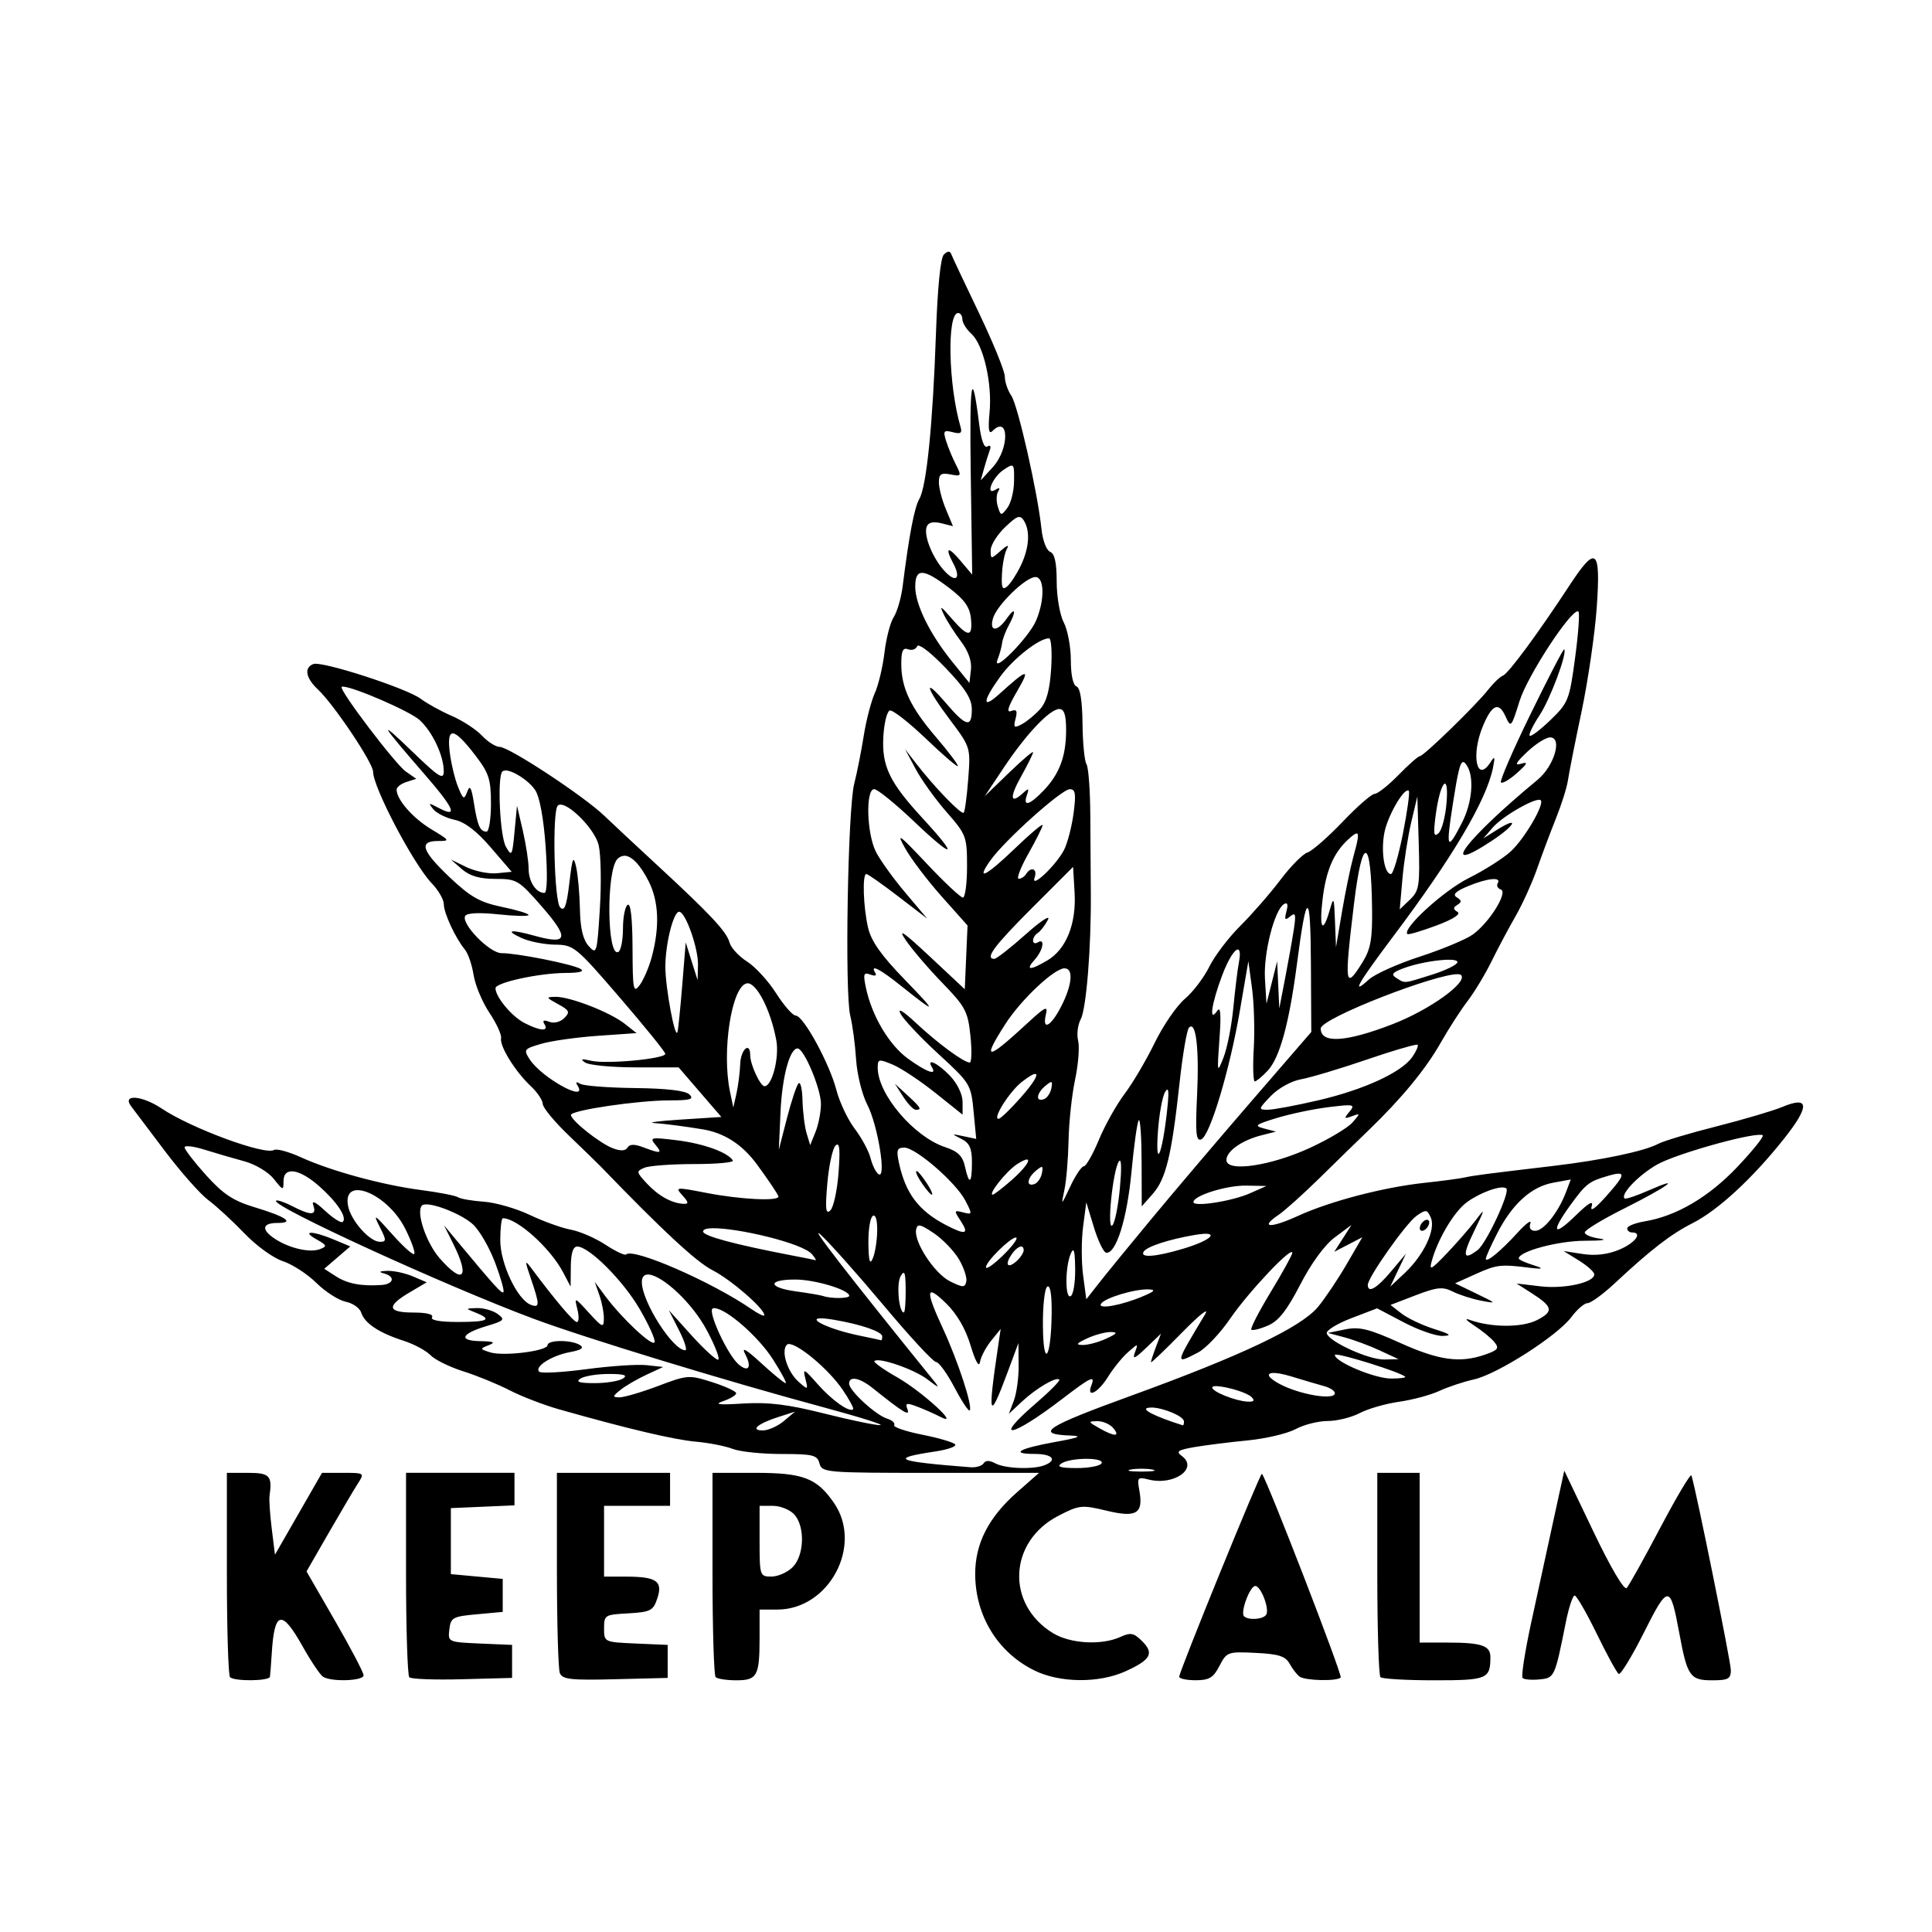 <svg width="1500" height="1500" viewBox="0 0 1500 1500" xmlns="http://www.w3.org/2000/svg">
  <!-- Original SVG transformiert und zentriert -->
  <svg x="100.0" y="195.42" width="1300" height="1109.161" viewBox="0 0 266.35 227.25">
    /2000/svg" viewBox="0 0 266.35 227.25">
  <path id="path490" d="M130.41,0c-.19,0-.43.14-.74.43-.55.51-1.02,5.2-1.28,12.75-.5,14.34-1.49,24.16-2.64,26.15-.79,1.36-1.63,5.77-2.65,13.89-.23,1.84-.87,4.04-1.41,4.88-.55.84-1.21,3.38-1.48,5.65-.27,2.27-.96,5.19-1.55,6.49-.58,1.3-1.37,4.34-1.75,6.75-.38,2.41-1.06,5.86-1.52,7.66-1.02,4.03-1.52,33.25-.63,36.86.36,1.44.78,4.58.93,6.96s.96,5.63,1.78,7.21c1.67,3.2,3.08,11.86,1.81,11.07-.42-.26-1-1.41-1.28-2.54s-1.42-3.25-2.52-4.69c-1.1-1.44-2.41-4.21-2.92-6.16-1.09-4.22-5.25-11.84-6.47-11.85-.48,0-1.88-1.61-3.12-3.55-1.24-1.95-3.32-4.22-4.63-5.05s-2.56-2.19-2.78-3.02c-.46-1.72-3.01-4.46-11.41-12.22-3.26-3.01-7.11-6.6-8.55-7.98-3.33-3.17-15.11-10.92-16.61-10.92-.62,0-1.88-.8-2.8-1.78-.92-.98-3.09-2.4-4.82-3.15s-3.95-1.98-4.93-2.72c-2.24-1.68-15.73-6.05-17.08-5.53-1.52.58-1.22,2.23.75,4.07,2.52,2.37,8.75,11.66,8.75,13.06,0,2.49,6.44,14.74,9.35,17.77,1.05,1.09,1.9,2.58,1.9,3.3,0,1.42,1.86,5.42,3.36,7.23.51.62,1.13,2.44,1.38,4.04s1.38,4.3,2.51,6c1.14,1.7,1.97,3.52,1.86,4.05-.26,1.25,2.24,5.29,4.71,7.61,1.06.99,1.92,2.28,1.92,2.85s1.88,2.85,4.19,5.06c2.3,2.21,4.58,4.42,5.06,4.92,9.84,10.2,15.19,15.16,17.76,16.47,2.92,1.49,8.24,6.1,8.24,7.15,0,.25-.93-.19-2.06-.97-6.32-4.35-18.82-9.8-19.93-8.69-.2.2-1.67-.49-3.27-1.54-1.59-1.05-4.07-2.13-5.51-2.4-1.44-.26-4.38-1.32-6.55-2.35-2.16-1.03-5.44-1.97-7.28-2.1s-3.7-.44-4.13-.71c-.43-.27-3.06-.78-5.84-1.14-6.15-.8-14.32-3.02-19.13-5.21-1.96-.89-3.9-1.42-4.3-1.17-1.43.88-13.18-3.45-17.86-6.59-3.15-2.11-6.39-2.34-4.85-.34.39.51,2.78,3.68,5.31,7.04,2.53,3.36,5.66,6.9,6.96,7.87,1.3.97,3.89,3.36,5.75,5.3,1.86,1.95,4.6,3.93,6.1,4.41,1.49.48,3.89,2.04,5.33,3.46,1.44,1.42,3.54,2.76,4.67,2.99s2.24,1.01,2.47,1.75c.53,1.68,2.86,3.22,6.74,4.46,1.65.53,3.57,1.56,4.27,2.29.7.73,3.06,1.89,5.25,2.58,2.19.69,5.49,2.05,7.35,3.01s5.4,2.33,7.87,3.03c10.97,3.11,18.27,4.83,21.75,5.14,2.06.18,4.7.7,5.86,1.15,1.16.45,4.65.81,7.76.81,5.02,0,5.69.17,6.04,1.5.38,1.45,1.02,1.5,17.66,1.5h17.27l-3.51,3.09c-4.52,3.98-6.67,8.17-6.65,13.03.02,6.62,3.58,12.43,9.39,15.3,4.05,2.01,10.29,2.07,14.53.14,4.01-1.82,4.58-2.85,2.65-4.77-1.34-1.34-1.83-1.44-3.5-.68-2.97,1.35-7.94,1.07-10.69-.61-7.54-4.6-7.08-14.59.87-18.68,3.32-1.71,3.71-1.75,7.66-.8,4.79,1.15,5.88.46,5.19-3.29-.36-1.98-.25-2.11,1.48-1.67,4.05,1.02,7.98-1.78,5.28-3.75-.97-.71-.62-.95,2.02-1.41,1.76-.3,5.56-.78,8.44-1.06s6.33-1.09,7.65-1.8,3.61-1.29,5.1-1.29,3.78-.57,5.1-1.26,4.13-1.5,6.25-1.8c2.12-.3,4.99-1.07,6.38-1.71,1.39-.65,3.87-1.47,5.52-1.84,3.73-.82,13.33-6.97,15.52-9.93.9-1.21,2.06-2.21,2.57-2.21s2.48-1.43,4.36-3.19c5.74-5.35,8.9-7.79,12.34-9.53,4.04-2.05,9.48-7.06,14.5-13.37,4.2-5.28,4.11-6.94-.27-5.1-1.44.6-6.12,1.98-10.4,3.07-4.28,1.08-8.45,2.33-9.27,2.77-2.2,1.18-8.94,2.6-16.6,3.51-11.24,1.33-12.69,1.52-14.25,1.86-.82.18-3.69.56-6.38.85-6.51.7-14.99,2.92-20.08,5.25-4.4,2.01-6.19,1.93-3.12-.15,1.01-.68,3.91-3.29,6.46-5.79,2.55-2.51,6.09-5.96,7.88-7.68,5.24-5.05,9.09-9.72,11.49-13.96,1.24-2.18,3.14-5.14,4.24-6.57,1.09-1.43,2.82-4.29,3.83-6.35,1.01-2.06,2.74-5.3,3.83-7.2,1.09-1.9,2.62-5.27,3.4-7.5.78-2.23,2.14-5.85,3.02-8.05.88-2.2,1.73-4.9,1.89-6,.16-1.1,1.13-6.05,2.18-11,1.04-4.95,2.13-12.46,2.42-16.69.63-9.25-.11-9.81-4.35-3.34-5.01,7.64-9.72,14.02-10.58,14.34-.46.17-1.52,1.18-2.35,2.24-1.94,2.48-10.26,10.57-10.87,10.57-.26,0-1.78,1.35-3.4,3-1.61,1.65-3.32,3-3.79,3s-2.77,2-5.1,4.45c-2.34,2.45-4.85,4.64-5.59,4.88-.74.23-2.68,2.2-4.31,4.36-1.63,2.16-4.5,5.45-6.37,7.31s-4.1,4.79-4.94,6.51c-.85,1.72-2.6,4.02-3.89,5.11-1.29,1.09-3.45,4.23-4.79,6.99-1.35,2.76-3.5,6.41-4.79,8.12s-3.13,5-4.09,7.31c-.96,2.31-2.04,4.2-2.39,4.2s-1.32,1.43-2.15,3.19c-1.48,3.14-1.49,3.15-.94.56.31-1.44.6-4.99.66-7.88.06-2.89.52-7.23,1.04-9.66.51-2.43.73-5.22.48-6.2s-.06-2.52.42-3.41c.89-1.67,1.67-11.47,1.6-20.1-.02-2.68-.06-8.17-.08-12.21-.02-4.03-.29-7.75-.61-8.25-.32-.5-.6-3.43-.63-6.49-.04-3.62-.38-5.68-.96-5.88-.54-.18-.9-1.83-.9-4.17,0-2.13-.51-4.84-1.13-6.02-.62-1.18-1.12-4.1-1.12-6.48,0-3.01-.32-4.46-1.04-4.74-.59-.23-1.19-1.82-1.38-3.64-.59-5.72-3.75-19.69-4.81-21.22-.56-.81-1.02-2.17-1.02-3.02s-1.85-5.38-4.1-10.09c-2.26-4.7-4.24-8.91-4.41-9.36C130.73.14,130.59,0,130.41,0ZM131.92,9.75c.37,0,.68.45.68,1.01s.65,1.59,1.44,2.31c1.91,1.73,3.33,7.89,2.88,12.53-.25,2.63-.12,3.5.44,2.94,2.68-2.68,2.76,2.79.08,5.73l-1.92,2.1.52-1.87c.29-1.03.7-2.35.92-2.94.23-.62.07-.86-.39-.57-.5.31-.98-1-1.3-3.55-1.17-9.36-1.55-7.07-1.34,7.96l.23,15.97-1.9-2.25c-1.97-2.34-2.49-2.12-1.11.47,1.27,2.38.45,3.16-1.33,1.27-1.95-2.08-3.43-5.73-2.89-7.13.26-.67,1.03-.85,2.28-.54l1.89.47-1.12-2.68c-.62-1.47-1.12-3.41-1.12-4.29,0-1.31.35-1.55,1.84-1.26,1.75.34,1.79.26.85-1.6-.55-1.07-1.24-2.76-1.55-3.75-.49-1.58-.36-1.74,1.06-1.37,1.26.33,1.53.14,1.25-.83-1.95-6.64-2.19-18.13-.38-18.13h0ZM140.42,34.02c.41,0,.42.67.4,2.45-.01,1.6-.49,3.52-1.06,4.27-.99,1.31-1.06,1.3-1.52-.18-.27-.85-.25-1.94.05-2.42.35-.57.21-.67-.4-.29-1.73,1.07-.51-1.99,1.27-3.16.62-.41,1.01-.66,1.26-.67h0ZM141.67,42.21c.27,0,.48.2.7.55,1.05,1.66.87,4.33-.47,7.15-.66,1.38-1.64,2.88-2.17,3.33-.78.65-.95.23-.83-2.04.08-1.57.44-3.35.8-3.97.39-.66,0-.54-.97.31-1.6,1.41-1.63,1.41-1.63-.05,0-.81,1.03-2.46,2.29-3.67,1.19-1.14,1.83-1.64,2.29-1.63h0ZM126.25,51.09c.83.03,2.18.82,4.23,2.38,2.45,1.87,3.3,3.06,3.48,4.87.3,3.05-.45,3.04-3.1-.03-1.73-2.01-1.95-2.11-1.2-.57.5,1.03,1.73,2.95,2.73,4.27,1.16,1.53,1.73,3.14,1.57,4.49l-.24,2.1-2.72-3.36c-3.58-4.42-5.9-9.13-5.9-11.96,0-1.49.32-2.22,1.15-2.19h0ZM144.21,51.75c1.46,0,1.51,3.67.1,6.96-1.17,2.71-7.09,8.7-6.11,6.16.32-.83.65-2.01.72-2.62.08-.62.54-1.86,1.03-2.76,1.28-2.35,1.1-3.12-.28-1.15-1.52,2.17-2.82,2.15-2.2-.02.6-2.09,5.19-6.56,6.73-6.56h0ZM230.5,57.2s.07.02.1.05c.22.22-.02,3.54-.54,7.39-.89,6.66-1.08,7.12-3.9,9.85-1.63,1.57-3.12,2.7-3.32,2.51-.19-.19.51-1.65,1.56-3.24,1.71-2.58,4.47-9.97,3.93-10.51-.12-.12-2.52,4.51-5.34,10.28-2.82,5.77-4.95,10.68-4.72,10.9.22.22,1.38-.45,2.56-1.51,1.68-1.5,1.82-1.82.65-1.47-1.11.33-.87-.15.95-1.87,1.35-1.28,2.99-2.32,3.66-2.32,2,0,.65,4.57-2,6.75-11.55,9.55-15.97,15.46-7.21,9.66,3.73-2.47,4.38-3.99.72-1.68l-2.13,1.34,1.5-1.74c1.59-1.84,7.03-4.93,7.63-4.33.63.63-2.55,6.07-4.74,8.11-1.17,1.09-4.2,3.02-6.73,4.28-3.95,1.97-10.6,8.04-9.74,8.89.15.15,2.21-.46,4.58-1.34,2.7-1.01,3.97-1.83,3.39-2.18-.72-.44-.72-.69-.01-1.13.7-.43.68-.71-.1-1.18-.72-.45-.22-.95,1.77-1.78,3.09-1.29,5.39-1.52,4.74-.47-.23.38-.02.82.48.99,1.23.41-1.87,5.36-4.51,7.21-1.11.77-4.88,2.34-8.38,3.48-3.51,1.14-7.13,2.77-8.06,3.61-2.94,2.68-1.85.74,3.81-6.79,9.45-12.55,14.84-21.66,15.89-26.81.37-1.84.31-2.01-.38-.94-2.19,3.45-3.15-1.1-1.21-5.75,1.43-3.43,2.52-3.91,3.58-1.58.87,1.91.92,1.85,2.25-2.4,1.25-4,8.06-14.41,9.27-14.27h0ZM146.38,61.5c.36,0,.51,2.17.34,4.83-.22,3.42-.74,5.31-1.77,6.45-.8.89-2.1,1.96-2.89,2.38-1.24.67-1.37.55-1-.88.33-1.26.16-1.54-.71-1.21-.79.3-.5-.66.94-3.13,2.2-3.77,1.74-3.7-2.87.47-2.73,2.46-2.62,1.08.21-2.83,2.08-2.87,6.17-6.08,7.75-6.08h0ZM125.54,62.66c.54-.05,2.24,1.32,4.39,3.56,3.14,3.27,4.17,4.9,4.17,6.56,0,2.99-.89,2.79-4.07-.92-3.74-4.38-3.34-2.64.61,2.62,3.26,4.34,3.27,4.39,2.89,9.38-.21,2.76-.53,5.18-.72,5.38-.35.39-4.71-4.12-7.6-7.87l-1.73-2.25,1.67,3.14c.92,1.73,3.14,4.82,4.93,6.87,3.14,3.59,3.26,3.91,3.26,8.67,0,2.72-.3,4.94-.66,4.94s-2.96-2.43-5.76-5.41c-4.46-4.73-4.89-5.03-3.39-2.37.94,1.67,3.55,5.11,5.8,7.63l4.09,4.59-.22,5.07-.22,5.07-5.59-5.23c-4.15-3.88-5.13-4.55-3.82-2.61.97,1.44,3.59,4.51,5.82,6.81,3.7,3.82,4.09,4.56,4.49,8.44.24,2.34.19,4.25-.11,4.25-.94,0-5.12-3.08-8.56-6.3-2.05-1.92-2.97-2.46-2.45-1.46.46.89,3.16,3.76,6.01,6.38,5.07,4.65,5.2,4.86,5.61,9.14l.42,4.39-2.03-.43c-1.93-.41-1.95-.39-.34.42,1.31.66,1.69,1.49,1.69,3.73,0,3.44-.45,3.71-1.11.68-.37-1.68-1.12-2.42-3.12-3.08-5-1.65-10.76-8.42-10.76-12.65,0-1.39.16-1.42,2.41-.48,1.33.56,4.37,2.58,6.75,4.48l4.34,3.47v-2.04c0-1.19-.84-2.92-2.01-4.15-1.93-2.02-3.82-2.91-2.86-1.35.86,1.39-.88.76-3.82-1.37-3.01-2.19-5.75-6.81-6.69-11.3-.46-2.19-.36-2.48.71-2.07.73.28,1.06.17.79-.26-.91-1.47.67-.69,4.05,2.02,5.81,4.64,5.9,4.48.59-1-3.68-3.79-5.31-6.1-5.79-8.21-.77-3.3-.94-8.55-.28-8.55.24,0,2.52,1.6,5.06,3.55l4.63,3.55-3.47-4.11c-1.91-2.26-4.02-5.19-4.69-6.51-1.47-2.89-1.67-9.98-.28-9.98.52,0,3.38,2.33,6.37,5.17,6.37,6.06,7.18,5.81,1.42-.44-5.37-5.82-6.61-8.39-6.33-13.14.12-2.11.58-3.96,1.02-4.1.44-.14,3.05,1.9,5.81,4.54,2.76,2.64,5.02,4.57,5.02,4.28s-1.57-2.35-3.49-4.6c-4.05-4.74-5.51-7.82-5.51-11.64,0-2.06.26-2.63,1.08-2.32.59.23,1.25.01,1.45-.48.03-.07.08-.1.16-.11h0ZM34.08,69.19c1.59,0,10.62,3.89,12.18,5.31,2.05,1.87,3.84,5.68,3.84,8.15,0,1.44-.75.97-5.03-3.16-5.58-5.38-5.13-4.54,1.96,3.62,4.79,5.52,5.43,7.06,2.2,5.34-1.56-.83-1.64-.8-.79.24.53.64,2.05,1.4,3.38,1.68,1.62.34,3.51,1.78,5.75,4.39l3.34,3.88-2.35.23c-1.29.13-3.47-.31-4.84-.97l-2.49-1.21,1.77,1.54c1.25,1.08,2.82,1.54,5.32,1.54,3.41,0,3.71.18,7.47,4.5,4.31,4.96,4.04,6.01-1.19,4.56-3.88-1.08-4.88-.92-2.13.34,1.24.57,3.64,1.04,5.33,1.06,2.98.03,3.32.31,10.31,8.43,3.98,4.62,7.23,8.64,7.23,8.94,0,.79-9.36,1.67-11.79,1.1-1.54-.36-1.79-.29-.96.28.62.42,4.22.77,8,.77h6.87s3.4,3.95,3.4,3.95l3.4,3.94-6.52.42c-3.58.23-5.4.48-4.04.56,1.36.08,4.79.52,7.61.99q5.13.85,8.58,5.54c1.9,2.58,3.45,4.9,3.45,5.15,0,.77-6.09.46-11.45-.58-4.92-.95-5.03-.94-3.82.4.98,1.09,1.03,1.37.2,1.34-1.9-.09-4.02-1.26-5.85-3.23-1.72-1.85-1.73-1.96-.38-2.52.78-.32,4.34-.58,7.91-.58s6.33-.25,6.14-.57c-.8-1.29-4.66-2.69-8.88-3.21-4.12-.51-4.41-.46-3.47.67,1.2,1.44.92,1.51-1.86.46-1.44-.55-2.2-.54-2.55.03-.33.54-1.11.58-2.35.1-2.07-.79-6.65-4.43-6.65-5.29,0-.75,10.66-2.32,15.71-2.32,3.27,0,3.9-.18,3.15-.93-.62-.62-3.6-.97-8.69-1.03-4.26-.05-8.18-.35-8.7-.68-.62-.38-.77-.29-.42.28,1.78,2.88-5.65-1.17-7.6-4.15-1.02-1.56-.93-1.68,1.8-2.48,1.58-.47,5.64-1.04,9.03-1.28l6.16-.43-1.89-1.49c-2.32-1.83-8.73-4.32-11-4.28-1.57.03-1.54.1.4,1.16,1.82.99,1.94,1.27.99,2.22-.63.63-1.64.88-2.39.59-.89-.34-1.13-.22-.76.38.74,1.2-.69,1.1-3.22-.21-2-1.04-4.57-4.13-4.57-5.51,0-.9,6.88-2.4,11.12-2.43,2.31-.01,3.12-.24,2.38-.66-1.34-.76-10.17-2.51-12.55-2.49-1.89.01-6.5-4.73-5.76-5.93.29-.47,2.28-.56,5.27-.24,2.64.28,4.8.33,4.8.1s-1.91-.81-4.25-1.29c-3.48-.72-4.98-1.57-8.25-4.66-4.49-4.25-5.01-5.81-1.93-5.82,1.97,0,1.93-.08-1.03-1.86-2.93-1.76-5.53-4.72-5.53-6.31,0-.4.71-.95,1.57-1.22l1.56-.5-1.65-1.15c-1.7-1.19-10.68-13.02-10.22-13.47.04-.04.11-.05.22-.05h0ZM148.03,72.75c.76,0,1.07.95,1.07,3.33,0,4.16-1.04,6.97-3.56,9.61-2.25,2.36-3.35,2.67-2.68.75.38-1.07.28-1.14-.55-.38-2.09,1.94-2.27.82-.4-2.53,1.07-1.91,1.94-3.67,1.94-3.91s-1.73,1.23-3.85,3.28l-3.85,3.72,3.07-4.6c3.58-5.36,7.3-9.28,8.82-9.28ZM51.61,76.63c.66.09,1.82,1.27,3.56,3.55,2.12,2.77,2.44,3.77,2.44,7.63,0,2.44-.32,4.44-.7,4.44-1.03,0-1.43-.89-2.01-4.54-.4-2.53-.65-2.94-1.07-1.8-.49,1.32-.64,1.24-1.46-.78-.5-1.24-1.1-3.73-1.32-5.54-.25-2.06-.09-3.05.57-2.96h0ZM212.29,81.18c.17.02.36.24.59.6,1.16,1.84.81,5.87-.79,9.01-2.4,4.71-2.61,4.28-1.46-3.03.77-4.93,1.15-6.64,1.66-6.57h0ZM59.81,82.52c1.14-.1,3.81,1.56,4.85,3.15.7,1.06,1.34,4.56,1.65,9.03.31,4.46.24,7.3-.2,7.3-1.34,0-2.51-1.8-2.51-3.86,0-1.13-.42-3.85-.92-6.04l-.93-3.97-.39,4.13c-.36,3.86-.45,4.01-1.37,2.4-.96-1.68-1.4-11.13-.57-11.97.09-.09.22-.14.38-.15h0ZM209.41,84.63c.24.11.36,1.04.21,2.98-.17,2.19-.74,4.38-1.26,4.87-.77.72-.86.18-.49-2.72.39-3.05,1.02-4.95,1.43-5.13.04-.02.08-.02.11,0h0ZM149.68,85.5c.91,0,1.02.72.6,3.87-.28,2.13-.97,4.74-1.52,5.81-1.29,2.48-5.36,6.3-4.67,4.38.5-1.39-.57-1.83-1.36-.56-.25.41-.78.75-1.17.75s.3-1.8,1.54-4c1.24-2.2,2.26-4.24,2.26-4.53s-1.94,1.34-4.31,3.62c-4.73,4.55-6.41,5.39-3.98,1.97,2.29-3.21,11.32-11.31,12.62-11.31ZM203.46,85.69c.06,0,.11.02.15.07.19.19-.23,3.25-.93,6.79-.7,3.55-1.56,6.45-1.91,6.45-1.04,0-1.61-3.56-1.05-6.54.48-2.56,2.89-6.81,3.75-6.76h0ZM204.97,86.62l.22,7.45c.2,6.81.08,7.58-1.4,9l-1.62,1.55.43-4.87c.23-2.68.87-6.73,1.4-9l.98-4.12ZM68.8,87.96c1.64.2,5.37,4.03,5.94,6.44.36,1.5.45,6.06.19,10.12-.44,7.11-.51,7.34-1.77,5.94-.91-1.01-1.34-2.82-1.4-5.9-.05-2.44-.32-5.45-.6-6.69-.44-1.91-.6-1.53-1.08,2.54-.44,3.69-.78,4.59-1.46,3.9-.96-.96-1.29-15.29-.38-16.2.13-.13.33-.18.56-.15h0ZM195.35,92.55c.37.08.13,1.2-.58,3.79-.45,1.63-1.25,5.51-1.78,8.63l-.96,5.66-.16-4.13c-.15-3.9-.2-3.99-.86-1.69-1.09,3.78-1.67,2.88-1.12-1.75.55-4.64,1.76-7.46,4.14-9.62.67-.61,1.11-.94,1.33-.89h0ZM196.79,95.64c.53.16.91,3.14.98,8.9.06,4.77-.23,6.4-1.49,8.44-2.84,4.59-2.96,3.77-1.38-9.3.67-5.53,1.35-8.19,1.88-8.03h0ZM78.81,96.08c1.16,0,2.55,1.43,3.9,4.1,1.6,3.18,1.76,7.26.47,12.04-.44,1.63-1.3,3.62-1.91,4.44-1.01,1.34-1.12.8-1.14-5.88-.02-4.71-.29-7.19-.77-6.89-.41.25-.75,1.94-.75,3.75s-.32,3.48-.71,3.73c-1.84,1.14-1.99-12.95-.16-14.78.33-.33.69-.49,1.08-.49h0ZM150.21,97.87l.24,4.09c.29,4.97-1.34,9.01-4.34,10.78-2.77,1.64-3.55,1.59-2.01-.12,1.35-1.49,1.71-3.51.49-2.75-.41.25-.75.13-.75-.29s.34-.96.75-1.21c.41-.25,1.14-1.19,1.61-2.08.48-.89-1.11.14-3.52,2.29-2.41,2.15-4.66,3.91-4.99,3.91-1.58,0-.07-2.03,5.96-8.07l6.56-6.56ZM184.1,103.66c.25.03.27.45.05,1.27-.35,1.34-.24,1.5.59.81.85-.71.95-.36.59,2.02-.24,1.58-.86,5.07-1.38,7.75l-.94,4.87-.17-3.75-.17-3.75-.85,3.38-.85,3.37-.24-3.99c-.24-4.07,1.51-10.93,3.02-11.86.13-.08.24-.12.32-.11h0ZM187.5,104.43c.35,0,.51,2.94.54,8.82l.06,10.87-9.4,10.87c-5.17,5.98-12.34,14.42-15.94,18.76h0c-3.6,4.34-7.42,9.01-8.49,10.39l-1.96,2.5-.51-3.83c-.28-2.11-.28-5.57,0-7.71l.51-3.88,1.2,3.94c.66,2.17,1.54,4,1.95,4.07,1.57.27,3.34-5.37,4.04-12.88.4-4.27.92-7.95,1.16-8.19s.44,2.75.45,6.64l.02,7.06,1.78-2.02c2.07-2.36,2.98-6.11,4.22-17.48.49-4.54,1.17-8.55,1.51-8.92,1.11-1.21,1.65,3.3,1.29,10.79-.29,5.97-.16,7.29.65,6.98,1.39-.53,4.53-10.98,6.16-20.48l1.35-7.87.58,4.3c.32,2.37.45,6.67.28,9.56s-.09,5.26.16,5.26,1.17-.76,2.05-1.7c1.93-2.05,3.43-7.55,4.67-17.07.76-5.87,1.3-8.81,1.64-8.81h0ZM87.55,105c1,0,3.05,5.79,2.99,8.45l-.06,2.42-.95-3-.94-3-.55,6.75c-.3,3.71-.64,7.09-.76,7.5-.37,1.32-1.93-7.09-1.93-10.35,0-3.67,1.28-8.78,2.2-8.78ZM176.46,111.01c.29.06.38.71.12,2.06-.21,1.13-.61,4.38-.88,7.21-.27,2.83-.97,6.38-1.55,7.87-1.03,2.64-1.05,2.55-.66-2.9.29-3.94.18-5.29-.35-4.5-1.36,2-.94-1.03.77-5.6,1.01-2.7,2.07-4.25,2.55-4.15ZM210.22,112.63c.69.02,1.13.14,1.13.38,0,.39-1.8,1.28-4,1.98-4.66,1.47-4.31,1.43-5.72.54-.88-.55-.66-.86,1.07-1.52,1.98-.75,4.87-1.28,6.75-1.37.28-.01.54-.02.77,0h0ZM148.86,114c1.44,0,1.21,2.62-.53,6.03-1.65,3.23-3.09,3.99-2.44,1.28.34-1.42-.11-1.21-2.88,1.35-6.57,6.08-7.38,6.12-3.57.19,2.5-3.89,7.78-8.86,9.42-8.86ZM211.46,114.93c.22.01.38.05.46.13,1.14,1.14-5.02,5.56-10.92,7.83-7.43,2.87-11.4,3.1-11.4.68,0-1.63,18.51-8.79,21.86-8.64h0ZM98.3,116.39c1.49-.28,3.8,4.17,4.7,9.06.5,2.73-.67,7.3-1.87,7.3-.68,0-2.28-3.45-2.28-4.91,0-2.26-1.5-.98-1.59,1.35-.05,1.34-.32,3.45-.59,4.69l-.51,2.25-.53-2.53c-1.34-6.41.26-16.75,2.67-17.21h0ZM204.79,126.15c.12-.01.2-.01.22,0,.17.17-.22,1.05-.85,1.96-1.71,2.44-7.66,5.18-14.94,6.88-3.53.82-7.15,1.5-8.04,1.5-1.54,0-1.52-.1.48-2.18,1.2-1.25,3.26-2.39,4.83-2.67,1.51-.27,6.22-1.69,10.48-3.14,3.72-1.28,6.96-2.24,7.83-2.35h0ZM106.4,126.75c1.01,0,3.7,6.41,3.7,8.81,0,1.29-.39,3.29-.86,4.45l-.85,2.11-.57-1.88c-.31-1.03-.6-3.37-.65-5.19-.04-1.82-.32-3.06-.63-2.76-.31.31-1.14,2.81-1.85,5.56l-1.29,5.01.27-6c.26-5.65,1.46-10.13,2.73-10.13h0ZM144.24,130.8c.46.1-.33,1.46-2.35,3.74-1.61,1.83-3.19,3.35-3.51,3.39-1.1.13,1.68-4.3,3.68-5.87,1.18-.92,1.9-1.32,2.17-1.26h0ZM146.76,132.1c.13.06.11.38-.01.99-.15.78-.7,1.56-1.21,1.73-1.34.45-1.16-.95.27-2.14.52-.43.82-.64.95-.58h0ZM121.88,132.38l1.32,2.06c.73,1.13,1.62,2.06,1.98,2.06,1.02,0,.83-.34-1.32-2.31l-1.98-1.82ZM165.19,133.3c.25-.01.23,1.07-.05,3.54-.77,6.86-1.86,9.28-1.44,3.2.19-2.8.71-5.66,1.15-6.38.15-.24.26-.37.35-.37ZM193.92,135.78c.98,0,.86.29.26,1.01-.92,1.11-.87,1.19.38.73,1.37-.5,1.37-.46.08,1.01-.74.84-3.77,2.65-6.74,4.02-6.27,2.89-13.3,3.92-13.3,1.94,0-1.42,2.48-3.16,5.63-3.95l2.25-.57-1.87-.49c-1.66-.43-1.44-.62,1.98-1.67,2.12-.65,5.83-1.43,8.24-1.73,1.52-.19,2.5-.3,3.09-.3h0ZM259.63,140.47c.14.01.23.04.28.09.21.21-1.61,2.46-4.03,5.02-4.55,4.8-9.69,7.82-14.71,8.66-1.55.26-2.81.76-2.81,1.12s.34.65.75.65c1.76,0,.53,1.67-2.02,2.74-1.82.76-3.81,1-5.81.69l-3.04-.47,2.44,1.51c1.34.83,2.44,1.82,2.44,2.2,0,1.3-4.76,2.35-8.57,1.9l-3.8-.45,2.36,1.51c3.44,2.2,3.59,2.92.92,4.3-2.38,1.23-7.32,1.22-10.78-.04-.83-.3-.49.11.75.91,1.24.8,2.68,1.98,3.21,2.62.82,1,.62,1.28-1.43,2-4.02,1.4-7.34.95-13.57-1.86-4.95-2.23-6.44-2.6-8.72-2.14l-2.75.56,2.62.7c1.44.38,3.98,1.32,5.63,2.09l3,1.39-2.28.05c-2.45.05-8.74-2.8-9.15-4.15-.14-.45,1.61-1.54,3.88-2.41l4.13-1.58,4.22,2.22c2.32,1.22,5.11,2.2,6.2,2.17,1.57-.04,1.27-.28-1.39-1.12-1.86-.59-4.17-1.69-5.14-2.44l-1.76-1.37,4.01-1.54c3.4-1.3,4.3-1.39,5.89-.59,1.03.52,3.06,1.17,4.5,1.45,2.55.49,2.52.45-.75-1.13l-3.37-1.63,3.24-1.46c3.41-1.53,3.95-1.6,8.76-1q2.96.36.56-.39c-1.34-.42-2.44-.91-2.44-1.1,0-1.13,6.27-2.81,10.5-2.82,2.68,0,3.78-.15,2.44-.33-1.34-.18-2.44-.62-2.44-.99s2.78-2.06,6.19-3.77c6.98-3.5,9.58-5.38,4.06-2.95-1.99.88-3.76,1.47-3.92,1.31-.67-.67,2.2-3.68,5.14-5.37,2.92-1.68,14.52-4.94,16.56-4.74h0ZM112.64,142.04c.45-.14.51,1.12.26,4.47-.21,2.82-.8,5.52-1.31,6-.73.69-.83-.22-.47-4.33.25-2.86.84-5.56,1.31-6,.08-.07.15-.12.22-.14h0ZM9.58,142.3c.59.04,1.47.23,2.46.54,1.75.55,4.6,1.38,6.34,1.85,1.76.48,3.82,1.71,4.69,2.81,1.46,1.86,1.54,1.88,1.54.36,0-2.36,2.46-2.03,5.63.75,2.87,2.52,4.52,5,3.8,5.72-.24.24-1.5-.54-2.8-1.75-1.56-1.46-2.2-1.75-1.89-.88.58,1.62-.38,1.66-3.34.13-1.26-.65-2.42-1.04-2.59-.87-.82.82,26.91,13.53,40.95,18.77,8.17,3.05,30.73,9.94,46.13,14.09h0c5.77,1.56,9.83,2.83,9,2.84s-4.88-.84-9-1.88c-5.66-1.42-8.79-1.8-12.75-1.56-3.92.25-4.73.15-3.19-.38,1.13-.39,2.06-.95,2.06-1.25s-1.71-1.09-3.8-1.76c-3.7-1.18-3.94-1.17-8.64.61-2.66,1-5.42,1.81-6.14,1.8-1.14-.02-1.12-.16.2-1.21.82-.65,2.68-1.73,4.13-2.4l2.63-1.22-2.63-.29c-1.44-.16-5.76.13-9.59.64s-7.2.69-7.5.4c-.8-.8,2-2.58,4.92-3.12,1.81-.34,2.27-.67,1.56-1.12-1.35-.86-5.14-.84-5.14.01,0,.94-7.02,1.82-9.14,1.15-1.66-.53-1.67-.57-.23-1.14,1.15-.45.83-.6-1.36-.64-3.53-.07-3.02-1.19,1.09-2.42,2.76-.83,2.92-1,1.7-1.9-.74-.54-2.21-.96-3.27-.94-1.89.05-1.9.06-.23.73,2.72,1.09,1.98,1.48-2.86,1.48-2.84,0-4.37-.28-4.08-.75.28-.46-.87-.75-2.95-.75-4.14,0-4.35-1-.66-3.18l2.76-1.63-2.2-.94c-1.21-.52-3.04-.91-4.07-.88-1.24.04-1.43.17-.56.4,1.87.49,1.62,1.71-.38,1.85-3.18.22-5.44-.21-7.26-1.4l-1.83-1.18,2.07-1.78,2.07-1.78-2.66-1.11c-3.34-1.4-5.21-1.41-2.71-.01,1.65.92,1.72,1.11.56,1.55-1.59.62-4.82-.11-7.12-1.6-2.27-1.47-2.13-2.56.34-2.56,2.82,0,1.38-.99-3.66-2.51-3.38-1.02-4.97-2.08-7.69-5.09-1.88-2.09-3.42-4.09-3.42-4.43,0-.09.09-.14.25-.16h0c.12-.02.28-.02.48,0h0ZM123.35,142.51c1.83,0,8.23,5.56,9.72,8.43,1.14,2.2,1.13,2.27-.36,1.88-1.46-.38-1.48-.31-.36,1.39,1.37,2.09.76,2.25-2.37.62-4.34-2.26-6.42-5.03-7.47-9.88-.44-2.05-.31-2.43.85-2.43h0ZM142.91,144.41c.53.08-.38,1.43-2.46,3.26-1.46,1.28-2.82,2.33-3.02,2.33-.81,0,2.15-3.73,3.85-4.84.86-.56,1.39-.78,1.63-.75ZM157.61,144.6c.29-.12.31,1.45.05,4.28-.26,2.89-.8,5.59-1.2,6-.9.94.04-8.52,1-10.12.05-.09.1-.14.14-.15h0ZM145.26,145.6c.13.06.11.38-.01.99-.15.78-.7,1.56-1.21,1.73-1.34.45-1.16-.95.27-2.14.52-.43.82-.64.95-.58h0ZM125.34,146.25c-.37,0,.34,1.36,1.46,2.81,1.29,1.67,1.36.99.1-.94-.68-1.03-1.38-1.88-1.56-1.88ZM236.97,146.66c1.04-.02.38.97-2.07,3.71-1.65,1.85-2.49,2.42-2.2,1.5.33-1.04-.46-.59-2.56,1.46-3.56,3.47-3.97,2.67-.84-1.65,2.49-3.43,2.96-3.8,6.07-4.69.72-.21,1.25-.33,1.6-.33ZM229.38,147.58l-.78,2.06c-1.21,3.18-3.54,6.11-4.86,6.11-.76,0-1.05-.43-.79-1.19.22-.65-.69.01-2.03,1.48-2.72,2.98-5.06,4.9-5.06,4.15,0-.27.81-2.08,1.81-4.03,2.38-4.67,5.43-7.43,8.9-8.06l2.83-.52ZM177.76,148.56l3.21.06-2.62,1.16c-2.86,1.27-9,2.22-9,1.4,0-1.03,5.3-2.68,8.41-2.62h0ZM218.7,148.86c.19.02.34.07.43.16.61.61-3.19,8.75-4.57,9.79-2.33,1.76-2.48.94-.56-3,1.8-3.7,1.81-3.8.21-1.69-.94,1.24-3,3.6-4.58,5.25-2.53,2.64-2.81,2.77-2.35,1.13.87-3.13,3.08-7.03,5.01-8.83,1.61-1.5,5.09-2.95,6.41-2.81h0ZM36.62,149.29c2.13.15,5.62,2.62,7.38,6.18.98,1.98,1.61,3.76,1.4,3.97s-1.81-1.24-3.57-3.22c-2.76-3.11-3.02-3.27-1.95-1.16,1.12,2.19,1.12,2.44.06,2.44-1.62,0-4.61-3.37-5.06-5.7-.35-1.85.44-2.6,1.72-2.51h0ZM47.13,151.55c1.59-.13,5.91,1.6,7.63,3.19,1.04.96,2.62,3.71,3.52,6.1.9,2.4,1.49,4.5,1.31,4.67-.28.28-1.29-.83-7.58-8.39l-1.87-2.25,1.48,2.97c2.68,5.38,1.58,6.55-2.15,2.3-2.17-2.47-3.83-7.42-2.83-8.42.1-.1.27-.15.5-.17h0ZM206.32,152.62c.31.04.5.37.79,1.03.83,1.86-1.08,5.93-4.14,8.81l-2.31,2.17,1.25-2.62,1.25-2.62-2.36,2.81c-2.27,2.71-3.71,3.54-3.71,2.15,0-1.19,6.09-9.81,7.75-10.98.74-.52,1.16-.77,1.47-.74h0ZM118.51,153.33c.36.02.56.93.54,2.44-.03,1.57-.34,3.53-.7,4.36-.47,1.1-.66.47-.7-2.39-.03-2.14.28-4.1.7-4.36.06-.03.11-.05.16-.05h0ZM59.51,153.75c2.28,0,7.55,4.74,9.59,8.63l1.18,2.25.03-3.19c.02-2.13.36-3.19,1.02-3.19,1.88,0,7.26,5.37,9.91,9.9h0c1.46,2.5,2.54,4.88,2.4,5.31-.28.84-5.18-3.74-7.85-7.33l-1.67-2.25.74,2.11c.4,1.16.73,2.85.71,3.75-.02,1.49-.24,1.4-2.37-.94-2.31-2.54-2.34-2.55-1.84-.56.28,1.11.24,2.02-.08,2.02-.51,0-3.38-3.38-7.3-8.63-1-1.33-1-1.13,0,1.78,1.4,4.11,1.4,4.65-.03,4.11-2.15-.82-4.86-6.55-4.86-10.27,0-1.92.19-3.5.41-3.5ZM206.58,154c-.06-.01-.12-.01-.18,0-.09.02-.19.06-.29.12-.41.25-.75.8-.75,1.21s.34.54.75.29c.41-.25.75-.8.75-1.21,0-.23-.11-.37-.27-.41h0ZM194.46,154.87l-1.35,2.11-1.35,2.1,2.23-1.15,2.23-1.16-2.5,4.3c-1.37,2.36-3.42,5.41-4.54,6.77-2.69,3.26-12.13,7.74-29.74,14.14-13.68,4.97-15.44,6.13-9.59,6.34,1.93.07,1.29.34-2.44,1.01-5.82,1.05-7.31,1.91-3.31,1.91,2.82,0,3.68.98,1.56,1.8-1.84.71-6.26.54-7.82-.3-.94-.5-1.56-.5-1.87,0-.26.41-1.2.69-2.11.62-11.98-.94-12.97-1.4-5.5-2.52,1.9-.29,3.3-.78,3.1-1.1s-2.54-1.02-5.21-1.55c-2.67-.53-4.69-1.22-4.5-1.53s-.31-.78-1.12-1.03c-1.84-.58-6.05-4.46-6.05-5.57,0-1.27,1.68-.95,3.75.71,4.81,3.86,6,4.58,5.53,3.37-.39-1.01-.15-1.07,1.56-.42,1.11.42,2.75,1.15,3.65,1.61,3.46,1.79-2.85-4-6.83-6.27-2.18-1.24-3.82-2.41-3.64-2.59.66-.66,6.33,1.3,8.45,2.92,1.84,1.41,1.99,1.43.98.19-13.9-17.19-19.96-25.03-17.97-23.21,1.36,1.24,5.87,6.3,10.02,11.25,4.14,4.95,7.89,9,8.33,9s1.75,1.81,2.91,4.01c1.16,2.21,2.26,3.87,2.44,3.69.53-.53-1.84-7.79-4.21-12.92-2.9-6.26-2.79-7.27.44-4.13,1.72,1.67,3.1,4.03,3.91,6.71.78,2.58,1.35,3.57,1.5,2.64.14-.83.93-2.34,1.77-3.38l1.52-1.88-.39,2.63c-1.71,11.48-1.47,12.21,1.45,4.36l1.76-4.74.04,3.51c.02,1.93-.32,4.46-.76,5.63l-.8,2.11,2.11-1.97c2.27-2.11,5.43-3.97,5.92-3.47.17.17-1.57,1.92-3.86,3.89-6.88,5.94-3.74,5.35,4.31-.81,4.62-3.54,5.3-3.85,4.64-2.14-.81,2.12,1.1,1.13,2.64-1.36.85-1.37,2.28-3.14,3.19-3.94,1.64-1.44,1.65-1.44,1.1.05-.43,1.16-.02.99,1.8-.75l2.35-2.25-.8,2.11c-.44,1.16-.8,2.26-.8,2.44s2.23-1.95,4.96-4.74c2.76-2.81,4.38-4.1,3.65-2.88-4.85,8.09-4.83,7.99-1.1,6.06,1.2-.62,3.52-3.07,5.14-5.44,2.89-4.21,9.84-11.57,9.84-10.41,0,.32-1.54,3.12-3.43,6.23-1.88,3.1-3.27,5.8-3.09,5.99.19.19,1.37-.1,2.63-.64,1.7-.72,3.02-2.4,5.15-6.52,1.73-3.36,3.89-6.32,5.48-7.5l2.61-1.95ZM125.64,154.92c.37-.08,1.06.29,2.42,1.21,1.42.96,3.22,2.83,4,4.16s1.3,2.92,1.16,3.53c-.22.98-.52.98-2.56-.02-2.47-1.21-5.82-6.3-5.42-8.25.08-.37.19-.59.41-.64h0ZM92.79,155.34c3.89-.1,14.42,2.36,15.89,4.14.47.56.72.99.57.94-.15-.05-1.8-.37-3.65-.73-9.27-1.78-14.25-3.12-14.25-3.83,0-.34.55-.5,1.44-.52ZM170.91,156.23c2.46-.16.94,1.14-3.23,2.38-4.36,1.3-6.88,1.48-6.24.45.5-.81,4.07-1.97,8.17-2.66.52-.09.95-.14,1.3-.16h0ZM141.07,156.82c.06,0,.1,0,.13.04.2.2-.8,1.51-2.24,2.9-1.44,1.39-2.61,2.19-2.61,1.78,0-.91,3.84-4.66,4.72-4.72h0ZM141.94,158.25c.25,0,.41.19.41.6,0,.33-.4,1-.9,1.5-1.43,1.43-2.2,1.04-1.18-.6.59-.95,1.25-1.49,1.67-1.5ZM150.24,158.87c.19.1.28,1.02.3,2.9.03,2.14-.28,4.1-.7,4.36-.92.57-.92-4.61,0-6.75.12-.28.22-.44.3-.5.03-.02.06-.02.09,0h0ZM123.2,162.45s.07-.01.1,0c.2.12.27.96.28,2.73.01,1.96-.12,3.56-.29,3.56-.8,0-1.21-4.59-.51-5.78.17-.3.31-.48.42-.52h0ZM82.77,162.71c2.16.24,6.79,4.37,9.21,8.92,1.35,2.54,2.13,4.62,1.74,4.62s-2.32-1.77-4.27-3.94l-3.55-3.94,1.62,3.19c.89,1.75,1.34,3.19,1,3.19-1.98,0-6.91-7.74-6.91-10.85,0-.91.45-1.27,1.17-1.19ZM106,163.5c3.15,0,8.6,1.64,8.6,2.59,0,.44-2.87.47-4.12.04-.41-.14-2.35-.47-4.31-.74-4.53-.61-4.64-1.89-.16-1.89h0ZM146.27,164.6c.37.15.56,1.69.53,4.29-.08,7.22-1.33,8.98-1.39,1.96-.03-3.17.28-5.98.7-6.23.06-.04.11-.04.17-.02h0ZM162.22,165.07c1.16.04.99.28-.75,1.03-3.42,1.48-7.41,2.22-6.82,1.26.57-.93,5.36-2.38,7.57-2.29ZM93.23,168.07c1.86.11,6.86,4.44,9.21,8.09,1.35,2.11,2.27,3.83,2.05,3.83s-1.98-1.43-3.89-3.19c-2.42-2.22-3.19-2.66-2.55-1.44,1.1,2.07.55,2.97-1.01,1.67-1.78-1.48-5.08-8.62-4.13-8.94.09-.03.2-.04.33-.04h0ZM109.94,169.68c.44-.02,1.16.04,2.22.22,4.32.73,7.69,1.89,7.69,2.65,0,.38-.08.65-.19.61s-1.54-.35-3.19-.69c-4.97-1-8.44-2.7-6.53-2.8h0ZM156.22,171.85c1.16.02.98.26-.75,1.06-1.24.57-2.93,1.02-3.75,1-1.16-.02-.98-.26.75-1.06,1.24-.57,2.93-1.02,3.75-1h0ZM104.9,173.77c1.35-.23,6.38,3.92,8.65,7.26,1.06,1.56,1.82,2.96,1.67,3.1-.57.57-3.38-1.42-5.66-4.01-2.17-2.47-2.37-2.55-1.94-.87.46,1.84.44,1.85-1.08.51-1.78-1.57-2.83-4.91-1.86-5.89.06-.06.13-.09.22-.11h0ZM191.97,175.44c1.14-.07,10.3,2.79,11.07,3.52.17.16-.84.29-2.25.29-2.6,0-8.94-2.66-8.94-3.75,0-.03.04-.05.12-.06h0ZM181.92,178.37c.59-.05,1.61.12,2.99.54,1.96.6,4.32,1.3,5.25,1.55.93.25,1.69.75,1.69,1.12,0,1.18-5.63.23-8.81-1.48-1.85-1-2.1-1.65-1.12-1.73h0ZM76.35,178.52c2.45,0,3.07.2,2.25.73-.62.4-2.64.73-4.5.73-2.45,0-3.07-.2-2.25-.73.62-.4,2.64-.73,4.5-.73ZM173.19,180.47c1.53.09,4.67.99,5.4,1.72.58.58.39.78-.65.73-1.93-.11-5.59-1.57-5.59-2.24,0-.19.33-.25.84-.22h0ZM162.81,183.86c1.87.09,5.04,1.39,5.04,2.23,0,.36-.08.63-.19.6-4.37-1.38-6.7-2.55-5.56-2.78.2-.04.44-.05.71-.04h0ZM105.97,184.52l-1.77,1.49c-.97.82-2.48,1.49-3.34,1.49-2.08,0-.84-1.07,2.48-2.14l2.62-.84ZM154.07,186.03c.88-.01,2.01.48,2.53,1.1,1.17,1.4.21,1.4-2.25,0-1.77-1.01-1.78-1.07-.28-1.1h0ZM152.33,192.02c1.48,0,2.7.24,2.4.73-.25.41-2.05.75-3.98.74-2.55,0-3.21-.21-2.39-.74.75-.49,2.5-.73,3.98-.73ZM161.1,193.59c.61,0,1.22.04,1.69.13.93.18.17.33-1.69.33s-2.62-.15-1.69-.33c.46-.09,1.08-.13,1.69-.13ZM228.35,193.88l-1.72,7.88c-.94,4.33-2.54,11.66-3.54,16.27-1,4.62-1.62,8.6-1.38,8.85.25.25,1.45.35,2.68.23,2.41-.24,2.44-.3,4.19-9.04.47-2.37,1.11-4.31,1.41-4.31s1.88,2.73,3.51,6.07c1.63,3.34,3.2,6.22,3.5,6.4.3.18,2.1-2.77,4.01-6.57,3.87-7.71,4.19-7.7,5.62.04,1.28,6.92,1.71,7.55,5.24,7.55,2.55,0,2.97-.23,2.97-1.62,0-1.3-5.46-28.29-6.26-30.96-.12-.39-2.33,3.33-4.93,8.25-2.59,4.92-5.02,9.27-5.38,9.65-.39.42-2.55-3.24-5.3-9l-4.64-9.7ZM44.1,194.25v16c0,8.8.24,16.24.52,16.52.29.29,4.09.43,8.44.31l7.91-.21v-5.25l-5.11-.22c-5.06-.22-5.11-.24-4.87-2.25.22-1.87.54-2.06,4.36-2.4l4.13-.38v-5.25l-4.13-.38-4.12-.38v-10.5l5.06-.22,5.06-.22v-5.18h-17.25ZM68.1,194.25v15.31c0,8.42.21,15.86.46,16.52.4,1.03,1.7,1.18,8.81,1l8.35-.21v-5.25l-5.06-.22c-5.04-.22-5.06-.23-5.06-2.4s.15-2.19,3.88-2.4c3.52-.21,3.95-.43,4.59-2.38.91-2.73-.11-3.45-4.91-3.46h-3.56v-11.26h10.5v-5.25h-18ZM92.85,194.25v16c0,8.8.23,16.23.5,16.5.27.27,1.76.5,3.29.5,3.33,0,3.7-.69,3.7-6.81v-4.44h2.81c8.25,0,13.67-10.18,9.04-16.94-2.73-3.98-4.88-4.81-12.53-4.81h-6.82ZM15.6,194.25v16c0,8.8.23,16.22.5,16.5.69.69,6.23.63,6.35-.06.05-.31.18-1.99.29-3.74.42-6.76,1.58-7.03,4.89-1.13,1.33,2.37,2.8,4.56,3.26,4.86,1.29.85,6.46.68,6.46-.22,0-.43-2.04-4.33-4.54-8.66l-4.54-7.87,3.54-6.15c1.95-3.38,4.03-6.91,4.63-7.84,1.08-1.66,1.05-1.69-2.31-1.69h-3.4l-3.74,6.51-3.74,6.51-.51-4.11c-.28-2.26-.44-4.6-.36-5.2.47-3.25.04-3.71-3.4-3.71h-3.37ZM198.6,194.25v16c0,8.8.23,16.22.5,16.5.27.27,4.12.5,8.54.5,8.47,0,8.95-.2,8.95-3.73,0-1.79-1.45-2.27-6.81-2.27h-4.44v-27h-6.75ZM180.24,194.41c-.23-.26-13.16,31.49-13.15,32.27,0,.31,1.18.56,2.62.56,2.15,0,2.82-.4,3.79-2.29,1.14-2.21,1.33-2.28,5.75-2.06,3.66.18,4.74.52,5.4,1.72.46.83,1.17,1.75,1.58,2.05.88.65,5.94.77,6.55.15.33-.33-11.73-31.49-12.53-32.41h0ZM100.35,199.5h2.13c1.17,0,2.69.62,3.38,1.37,1.74,1.92,1.6,6.52-.26,8.38-.82.83-2.34,1.5-3.38,1.5-1.83,0-1.88-.13-1.88-5.63v-5.63ZM179.19,212.25c.9,0,2.3,3.66,1.74,4.56-.47.76-2.84.93-3.53.25-.62-.62.94-4.81,1.78-4.81h0Z"/>

  </svg>
</svg>
